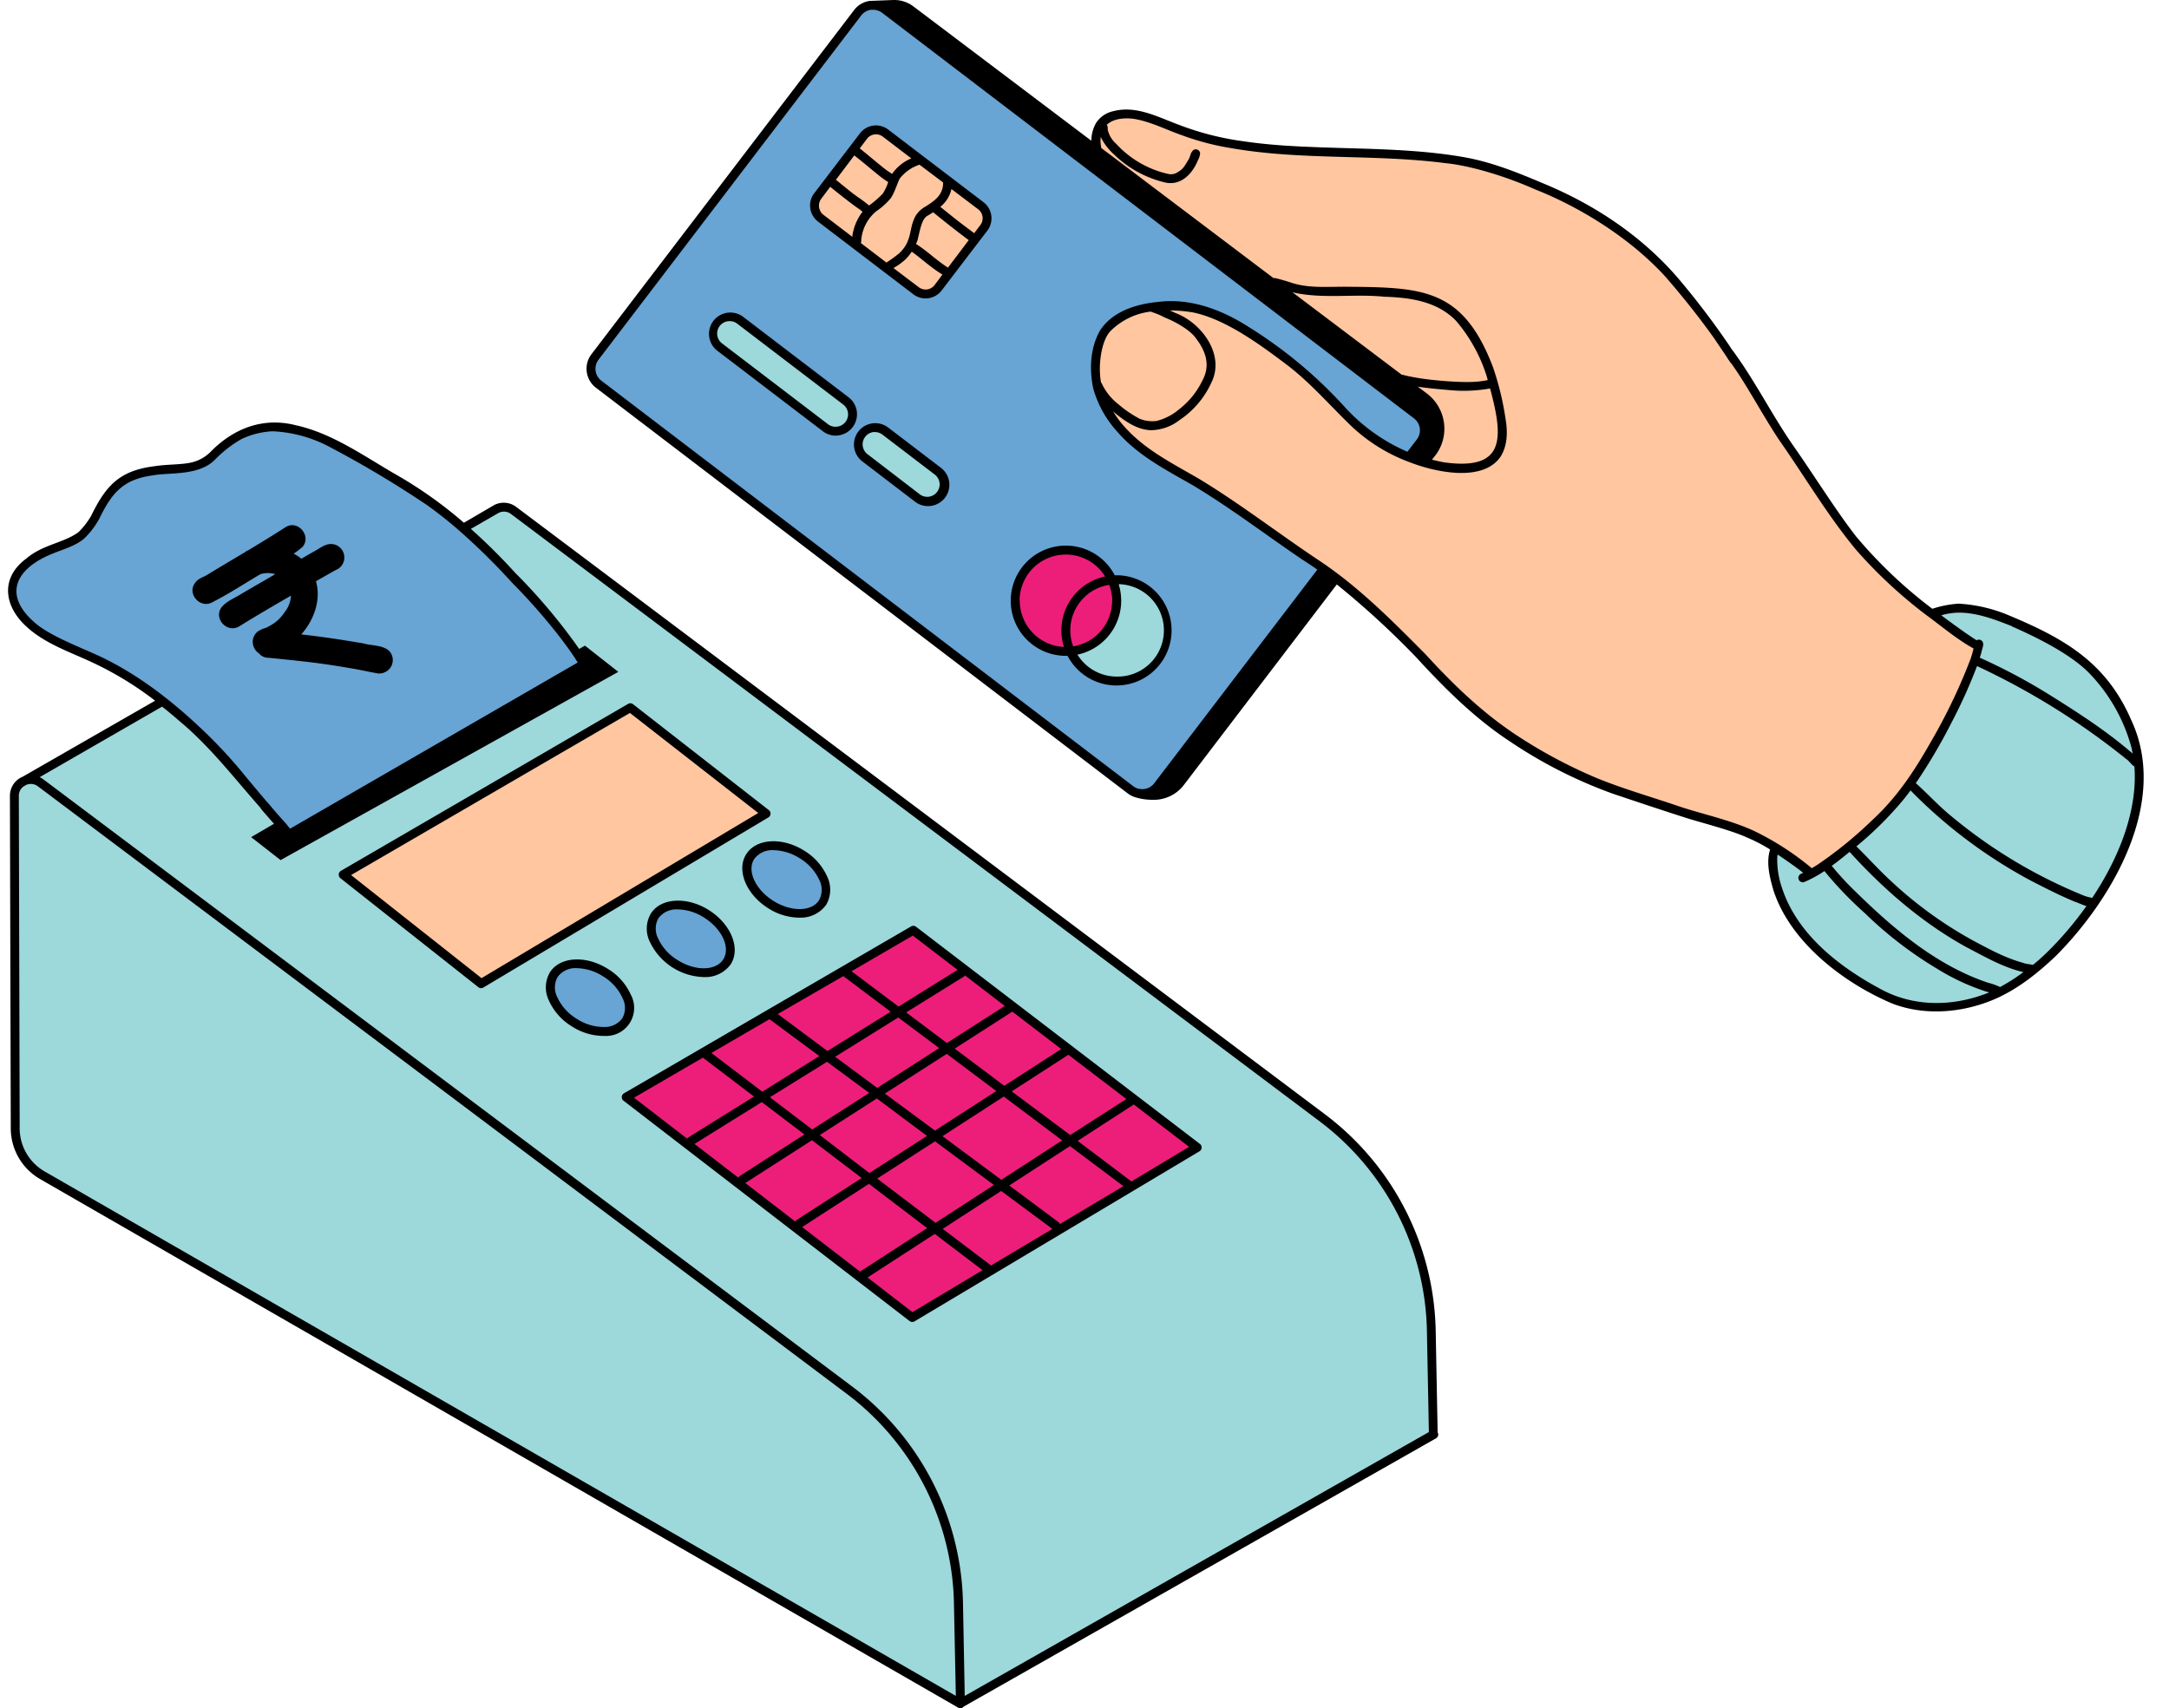 <?xml version="1.0" encoding="UTF-8" standalone="no"?><svg xmlns="http://www.w3.org/2000/svg" xmlns:xlink="http://www.w3.org/1999/xlink" data-name="Layer 1" fill="#000000" height="383.8" preserveAspectRatio="xMidYMid meet" version="1" viewBox="-1.7 -0.0 487.2 383.8" width="487.2" zoomAndPan="magnify"><g id="change1_1"><path d="M252.17,177.24c-.16-.07-118.9-90.85-118.9-90.85a3.87,3.87,0,0,1-1.41-6.32c.2.08,59.7-77.34,59.7-77.34a6,6,0,0,1,5.77-.64c-.11-.4,120.37,91,120.37,91a8,8,0,0,1,1,5.87c-.21,0-60.25,78.1-60.25,78.1C257.68,178.9,254.35,178.92,252.17,177.24ZM64.63,186.83s65-37.5,65.09-38.13a75.39,75.39,0,0,0-13-15,127.49,127.49,0,0,0-40.45-33.07c-5.06-2.62-10.47-4.94-16.16-5s-11.74,2.52-14.6,8l-10.06,1.59c-3.21.5-6.51,1-9.3,2.71-4.21,2.53-6.55,7.21-9.13,11.43-2.7,2.52-6.39,3.61-9.62,5.39s-6.31,4.87-6,8.55c.18,2.37,1.72,4.41,3.39,6.09a32.71,32.71,0,0,0,14,8.18A88.28,88.28,0,0,1,38.77,160a201.5,201.5,0,0,1,24,27.68A4.25,4.25,0,0,1,64.63,186.83Zm60.26,29.93c-2.41.57-3.66,3.49-3.17,5.91s2.26,4.38,4.13,6a14,14,0,0,0,6.61,3.54c2.5.41,5.34-.48,6.63-2.66a6.29,6.29,0,0,0,.21-5.41,11.76,11.76,0,0,0-3.38-4.41A12.72,12.72,0,0,0,124.89,216.76ZM146.65,204c-2,.95-2.67,3.52-2.11,5.62a11.42,11.42,0,0,0,3.68,5.24,16.68,16.68,0,0,0,5.24,3.45,8,8,0,0,0,6.15,0,5.35,5.35,0,0,0,3.18-5,7.5,7.5,0,0,0-1.72-3.83,16.38,16.38,0,0,0-5.86-5C152.87,203.23,149.91,202.37,146.65,204Zm20.47-12.29c-1.79,1.89-1.6,5-.19,7.23s3.77,3.56,6.13,4.65a12.82,12.82,0,0,0,5,1.39,5.31,5.31,0,0,0,4.53-2.14A6,6,0,0,0,183,198a11.37,11.37,0,0,0-6.09-7.17C174,189.44,169.89,188.77,167.12,191.68Z" fill="#68a4d4"/></g><g id="change2_1"><path d="M405,195.21c1.41.49,2.8-1,4.07-1.78,13.65-8.42,20.88-21.92,28.68-35.94,1.94-3.49,5.2-8.49,4.08-12.32-3.24-2.5-6.28-4.69-9.32-6.88,13.24-2.49,27.19,2.48,36.29,12.23a30.3,30.3,0,0,1,9.84,24.29,60.2,60.2,0,0,1-36.58,50.71,40.24,40.24,0,0,1-30.48-6.94c-8.69-6.38-16.17-17.88-14.92-27.76C397.24,189.92,400.72,193.74,405,195.21ZM159.58,77.77s24.16,18.39,24.13,18.5a4,4,0,0,0,5.83-5.14s-25.87-19.88-26.08-20.19a4.15,4.15,0,0,0-4.69,2.25C158,74.91,158.65,77.14,159.58,77.77Zm31.85,24.16s14.13,10.37,13.83,10.48a3.8,3.8,0,0,0,4.42-5.83S197.2,96.42,196.71,96a6.16,6.16,0,0,0-4.56,1A3.9,3.9,0,0,0,191.43,101.93Zm61.11,50.16a11.25,11.25,0,0,0-3.24-22,14.86,14.86,0,0,1-1.52,10.37,11.67,11.67,0,0,1-8.7,5.45A11.38,11.38,0,0,0,252.54,152.09ZM320.4,321.75,214.3,382.58,6.75,263.37a13.32,13.32,0,0,1-5-7.62s-.55-76.18-.55-76.18A5.16,5.16,0,0,1,6,174.76c0-.23,13-7.84,29.41-17.4,1.13.83,2.25,1.7,3.36,2.59a200.81,200.81,0,0,1,24,27.67,4.15,4.15,0,0,1,1.84-.79s65-37.5,65.1-38.14a76,76,0,0,0-13-14.95,125.51,125.51,0,0,0-14.36-15.07l.11-.06,5.65-3.25a7.55,7.55,0,0,1,2.8-1.13,2.55,2.55,0,0,1,2.59,1.2c.57-.12,185.7,138.51,185.7,138.51a67.85,67.85,0,0,1,20.88,40.29C320.24,294.4,320.4,321.75,320.4,321.75ZM139.3,224.13a11.78,11.78,0,0,0-3.37-4.4,12.72,12.72,0,0,0-11-3c-2.41.58-3.66,3.49-3.17,5.92s2.26,4.38,4.14,6a13.8,13.8,0,0,0,6.6,3.54c2.5.42,5.35-.48,6.63-2.66A6.22,6.22,0,0,0,139.3,224.13Zm23.5-10.89a7.57,7.57,0,0,0-1.73-3.82,16.56,16.56,0,0,0-5.85-5.06c-2.35-1.13-5.31-2-8.57-.39-2,.95-2.67,3.52-2.11,5.61a11.34,11.34,0,0,0,3.69,5.25,16.86,16.86,0,0,0,5.24,3.45,8.08,8.08,0,0,0,6.15,0A5.38,5.38,0,0,0,162.8,213.24ZM183,198a11.38,11.38,0,0,0-6.08-7.17c-2.94-1.36-7-2-9.81.89-1.79,1.88-1.6,5-.19,7.23a13.91,13.91,0,0,0,6.13,4.64,12.53,12.53,0,0,0,5,1.39,5.26,5.26,0,0,0,4.53-2.13A6,6,0,0,0,183,198Z" fill="#9dd8db"/></g><g id="change3_1"><path d="M182,44.19c.22,0,11.3-14.42,11.3-14.42a4.13,4.13,0,0,1,3.51-.33s22.16,17,22.16,17a4.72,4.72,0,0,1,.8,3.48c.11.17-11.16,14.44-11.16,14.44a3.35,3.35,0,0,1-3.9,1.7c-.09-.3-22.07-17.05-22.07-17.05C181,47.23,181.08,45.45,182,44.19ZM405.15,196c19.39-11.44,30.49-30.29,37.34-50.82-18.26-10.05-31.33-28.73-43-46-8-11.86-16-23.72-24.32-35-10.91-15.49-29.48-24-48.06-27.68s-37.7-3.24-57-4.53C264,30.12,258.46,26.09,252,25.48a7.61,7.61,0,0,0-4.73.79,6.51,6.51,0,0,0-2.72,4,19.12,19.12,0,0,0-.4,5s75,56.9,75.16,57.25A10.6,10.6,0,0,1,316.79,103c-6.81-.76-12.26-5.77-17.19-10.53S289.94,83.1,285.06,79a38.55,38.55,0,0,0-16.75-9.34,49.42,49.42,0,0,0-9.53-1,16.44,16.44,0,0,0-9.07,2.7,14.14,14.14,0,0,0-5.63,11.5A20,20,0,0,0,249,95.29a69.4,69.4,0,0,0,19,13.47l13,9s12.61,8.49,13.83,8.67c5.26,4.64,10.53,9.29,16.29,14,6.26,7,12.54,14,19.64,20.15s15.07,11.42,24.67,14.59c5.62,2.18,11.24,4.35,16.91,6.27a71.65,71.65,0,0,1,18,5.8C395.63,189.49,399.39,193.24,405.15,196Zm-328.86.23L106.76,221l63.57-37.74-30-24.75Z" fill="#ffc6a0"/></g><g id="change4_1"><path d="M226.86,137.26a11.29,11.29,0,0,1,18-11.56,11.47,11.47,0,0,1-7.14,20.4C232.3,146.15,228,141.81,226.86,137.26ZM139.55,246.94l63.6,48.56,63.25-37.92L204,208.78Z" fill="#ed1e79"/></g><g id="change5_1"><path d="M321.22,321.77h0a1.06,1.06,0,0,0,0-.19l-.43-22.38a62.36,62.36,0,0,0-25.06-49L114.26,113.89a4.65,4.65,0,0,0-4.91-.45l0,0h0l-6.85,4a96,96,0,0,0-14.86-10.6c-7.36-4.2-14.47-9.43-22.87-11.3-7.36-1.88-14,.67-19.2,6a8.88,8.88,0,0,1-4,2.29c-2.44.63-5.57.42-8.72.93-7.77,1-10.8,4.41-14.08,11.13a17.42,17.42,0,0,1-2.84,3.67c-3.4,2.46-8,2.76-11.66,5.88-5.94,4.34-5.13,10.7,0,15.36,4.22,3.87,9.78,5.67,14.87,8.07a75,75,0,0,1,14,8.55L3.39,174.5l-.28.12a4.64,4.64,0,0,0-2.58,4.2l.19,74.72a13.17,13.17,0,0,0,6.59,11.35l206.2,118.74a1,1,0,0,0,.5.13,1,1,0,0,0,.51-.13.92.92,0,0,0,.25-.23l106.08-60.26A1,1,0,0,0,321.22,321.77ZM6,139.79c-7.33-6.45-3.79-12.26,4.09-15.4,2.4-1,5-1.66,7.06-3.34a18.84,18.84,0,0,0,3.49-4.58c2.85-5.91,5.48-8.81,12.05-9.68,3.67-.7,10.24.18,13.87-3.5a27.27,27.27,0,0,1,6-4.66,18.33,18.33,0,0,1,7-1.74,30.17,30.17,0,0,1,12.33,3.28,235.09,235.09,0,0,1,22.29,13.28,92.07,92.07,0,0,1,7.43,5.9l0,0a145.41,145.41,0,0,1,11.72,11.57,132.86,132.86,0,0,1,11.11,12.71c1.28,1.69,2.52,3.41,3.63,5.21L63.46,186.17c-.28-.35-.59-.68-.79-1-1.37-1.5-2.7-3-4-4.58l0,0c-.3-.36-.67-.68-.92-1.05-1.36-1.58-2.67-3.19-4-4.75a109.08,109.08,0,0,0-9.52-10.41c-7-6.7-14.72-12.78-23.5-16.93C15.79,145.17,9.36,142.8,6,139.79Zm32.84,22.4c6.79,5.69,12.19,12.78,18,19.33a1,1,0,0,0,.23.37c.71.84,1.8,2.08,2.77,3.18l-5.13,3,6.62,5.16,75.86-42.29-7.5-5.89-1.29.74A129.33,129.33,0,0,0,114,128.67a131.84,131.84,0,0,0-9.93-9.85l6.23-3.59a2.62,2.62,0,0,1,2.8.26L294.56,251.8a60.38,60.38,0,0,1,24.26,47.43l.43,22.38s0,.08,0,.12L215,381l-.39-20.63a62.37,62.37,0,0,0-25.06-49L8,175.06a4.79,4.79,0,0,0-.79-.46l27.5-15.85C36.12,159.86,37.48,161,38.83,162.19ZM8.3,263.16a11.19,11.19,0,0,1-5.58-9.63l-.19-74.72a2.58,2.58,0,0,1,1-2.09l.69-.4a2.81,2.81,0,0,1,1-.2,2.66,2.66,0,0,1,1.6.54L188.32,313a60.39,60.39,0,0,1,24.26,47.43L213,381ZM477,161.73c-5.54-12.79-14.84-18.2-27.2-23.37a33.76,33.76,0,0,0-11.56-2.74,23.44,23.44,0,0,0-5.9,1.15A104.48,104.48,0,0,1,415.2,120.5c-4.34-5.55-9.35-13.59-13.92-20.12s-8.19-13.72-12.79-20.26a1.83,1.83,0,0,1-.13-.16c-.45-.74-1.16-1.52-1.4-2A178.7,178.7,0,0,0,376,63.41c-8.29-10-19.36-17.43-31.31-22.31-5.49-2.33-11.09-4.58-17-5.69-16.39-3-34.54-1.33-50.06-3.67a64,64,0,0,1-14.1-3.54c-4.84-1.74-9.84-4.6-15.13-3.23a6.17,6.17,0,0,0-3.86,2.59,8,8,0,0,0-1.1,4.06l-40-30.2A7.13,7.13,0,0,0,199,0L193.8.2h-.11a5.32,5.32,0,0,0-3.54,2.06l-59,77.32a5.37,5.37,0,0,0,1,7.52l119.48,91.16a5.44,5.44,0,0,0,1.66.85h0a13,13,0,0,0,3.83.57,8.49,8.49,0,0,0,7-3.2l34.45-45.18a193.74,193.74,0,0,1,17.78,16.31c6.41,7,13.14,13.72,21.09,18.95a104.81,104.81,0,0,0,23.32,11.82c5.68,1.9,11.36,3.81,17.07,5.62,4.14,1.22,9.69,2.69,12.76,4.1a36.57,36.57,0,0,1,5.31,2.75c-.93,2.92-.1,6.18.7,9,3.7,11.74,15.8,21,26.8,25.63,7.3,2.78,15.64,2.07,22.76-.93,5.29-2.26,9.86-5.91,14-9.86C473,201.76,485.56,179.94,477,161.73Zm-26.78-21c5.27,2.32,13.18,6.14,17.48,10.62a38.46,38.46,0,0,1,9.37,16.61c.11.45.18.9.26,1.34-5.85-5.1-12.48-9.34-19.05-13.44A130.82,130.82,0,0,0,443,147.76c.14-.44.28-.89.4-1.34.11-.72.59-1.51.25-2.22a1,1,0,0,0-1.37-.36l0,0c-.77-.49-1.54-1-2.3-1.52-1.92-1.35-3.79-2.71-5.64-4.09C439.57,136.72,444.49,138.4,450.21,140.68ZM320.67,102.37a9.92,9.92,0,0,0-1.91-14l-2-1.5c2.36.36,4.74.56,7.11.77a33.35,33.35,0,0,0,9.13-.37c3.06,11.31,3.38,18.49-10.34,16.6-.93-.17-1.83-.38-2.72-.6Zm10.38-16.75c-3.11.55-10.43-.12-13.64-.61-1.15-.19-2.3-.38-3.43-.65a4,4,0,0,0-.82-.17L288.61,65.66c6.68,1.58,13.75.3,20.58,1,6.21.18,12.06,1.15,16.2,5.45a35.56,35.56,0,0,1,6.81,12.28c.09.34.19.67.28,1C332,85.46,331.51,85.6,331.05,85.62Zm-197.68-.1a3.37,3.37,0,0,1-.63-4.71l59-77.33a3.34,3.34,0,0,1,2.2-1.28l.71,0a3.41,3.41,0,0,1,1.8.68L315.92,94a3.37,3.37,0,0,1,.64,4.71l-2.13,2.78a40.79,40.79,0,0,1-14.25-10.25A101.59,101.59,0,0,0,278.8,73.47c-6.09-3.92-13.22-6.6-20.55-5.62-4.84.48-10.2,2.17-12.91,6.49-2.19,3.91-2.38,8.74-1.46,13a24.17,24.17,0,0,0,5.54,9.82c4.61,5.29,10.93,8.47,16.91,11.92,8.47,5.09,16.33,11.1,24.5,16.64,1.15.73,2.27,1.48,3.37,2.25l-36.64,48a3.34,3.34,0,0,1-2.23,1.29,3.38,3.38,0,0,1-1.27-.07l-.08,0a3.51,3.51,0,0,1-1.13-.56ZM267,76.11c2.54,3.31,3,6.4,1.39,9.36A18.08,18.08,0,0,1,263.09,92a12.42,12.42,0,0,1-5,2.57,7.62,7.62,0,0,1-3.78-.48,25.78,25.78,0,0,1-4.79-3.26,12.8,12.8,0,0,1-3.78-4.76,1,1,0,0,0-.13-.15c-.69-3.62,0-9.14,2-11.41A15.27,15.27,0,0,1,256.8,70a.76.76,0,0,0,.29.13,16.41,16.41,0,0,1,2.81,1.19C262.86,72.5,265.9,74.4,267,76.11ZM392.27,186.66c-5.24-2.4-10.9-3.58-16.36-5.35-6.35-2.19-12.83-4-19.07-6.56a110.93,110.93,0,0,1-16.45-8.64c-8.28-5.22-15.11-11.71-22-19.24-7.46-7.51-15-15.11-23.87-21S277,113.26,267.72,107.63c-6.73-3.92-13-6.95-17.79-12.88-.5-.65-1.06-1.44-1.61-2.31.46.39.92.76,1.39,1.12,2.09,1.58,4.41,3,7.1,3.09a10.71,10.71,0,0,0,6.44-2.28A20.11,20.11,0,0,0,270.38,86c3.14-6.23-2.06-13.34-7.91-15.63-.46-.19-.92-.41-1.37-.63a31.53,31.53,0,0,1,5.33.48c7.31,1.58,15,7.28,20.64,11.52s10,9.43,14.95,14.16a38.37,38.37,0,0,0,13.07,8c5.57,2.15,16.25,4.52,20.25-1.28,1.63-2.57,1.63-5.77,1.11-8.67a64.05,64.05,0,0,0-2.82-11.53c-6.83-17.84-16-17.84-33.11-18-4.46,0-8.48.34-12.23-.93q-1.73-.57-3.48-1a.94.94,0,0,0-.44,0L245.69,33.27a7.83,7.83,0,0,1-.15-2.5,12.75,12.75,0,0,0,3,3.93,24.41,24.41,0,0,0,11,6.18c3.78,1.13,6.53-1.65,7.86-4.93a3.77,3.77,0,0,0,.47-1.54,1,1,0,0,0-1.49-.73c-.81.76-.6,1.39-1.21,2.32-1,1.68-1.18,2-2.53,2.8a2.69,2.69,0,0,1-1.82.3,22.43,22.43,0,0,1-11.77-6.76,6.09,6.09,0,0,1-1.94-3.22.54.54,0,0,0,0-.18,1.6,1.6,0,0,0-.2-.92c1.33-1.22,3.49-1.64,6.06-1.32,3.76.61,7.19,2.42,10.76,3.66a58.43,58.43,0,0,0,11,2.9c15.92,2.81,32.21,1.31,48.21,3.39,5.79.55,13.92,3.1,20.11,5.87,10.14,4,21.18,10.83,29.08,19.36,4.2,4.79,7.8,9.37,11.21,14.13,1,1.52,2.05,3,3.07,4.57a.93.93,0,0,0,.21.32l.06.08.29.42a.72.72,0,0,0,.21.25c3.45,4.76,7.15,11.82,10.78,17.24,5.77,8.24,10.91,17,17.32,24.71a106.53,106.53,0,0,0,15.68,14.56c3.49,2.55,6.86,5.45,10.64,7.53-.19.76-.39,1.51-.64,2.26A127.51,127.51,0,0,1,432,166.68c-3.93,6.92-7.68,12.55-13.45,17.85a91.45,91.45,0,0,1-11.92,9.68c-.45.29-.91.57-1.37.84A62.9,62.9,0,0,0,392.27,186.66ZM445,223c-8.11,3.24-16.64,3.15-23.75-.52-10.14-5.34-19.45-12.85-22.74-23.19a19.2,19.2,0,0,1-1-6.76,2.05,2.05,0,0,1,.1-.54c1.42.94,2.8,1.92,4.18,2.91.85.65.67.48,1.55,1.19l-.13.06a1.41,1.41,0,0,0-.82.56,1,1,0,0,0,1.13,1.47,27,27,0,0,0,4.58-2.49,83.47,83.47,0,0,0,9.07,9.45,87.75,87.75,0,0,0,16.38,12.58,49.81,49.81,0,0,0,11,5.08,2.83,2.83,0,0,1,.53.15Zm2.53-1.2a.53.53,0,0,0-.06-.1,14.52,14.52,0,0,0-2.62-.92C433.55,217,424,209.06,415.14,200.36a64.29,64.29,0,0,1-5.39-5.84c1.38-1,2.72-2.08,4-3.14,7.62,8.4,16.29,15.92,26.26,21.42,4.09,2.12,8.26,4.58,12.79,5.59A41.45,41.45,0,0,1,447.54,221.75ZM458.06,214c-1,.95-2,1.88-3.15,2.79-.63-.2-1.38-.17-2-.42-4.15-1.15-7.24-2.85-11.3-5a90.92,90.92,0,0,1-18.39-13.28c-2.76-2.52-5.29-5.35-7.94-7.94A78.77,78.77,0,0,0,426,179.46c.49-.62,1-1.26,1.44-1.89a110.92,110.92,0,0,0,27.06,20.29c3.22,1.66,6.45,3.31,9.8,4.7.78.25,1.73.72,2.65,1A77.7,77.7,0,0,1,458.06,214Zm8.42-12.75a112.6,112.6,0,0,1-29.93-17.93c-2.8-2.28-5.24-5-7.92-7.37a126.31,126.31,0,0,0,8-13.57,116.51,116.51,0,0,0,5.75-12.74,163.58,163.58,0,0,1,33.51,20.88c.68.43,1.14,1.29,1.84,1.67.75,9.9-3.44,20.48-9.48,29.53A11.39,11.39,0,0,1,466.48,201.25ZM85,150.9a3.07,3.07,0,0,1-2.32.3c-1.85-.33-3.69-.76-5.55-1.06-7.22-1.25-10.79-1.58-18.46-2.36a2.74,2.74,0,0,1-2.2-1A3.07,3.07,0,0,1,55.18,145a2.94,2.94,0,0,1,1.07-3.16c1.71-1,1.47-.51,2.41-1.12a9,9,0,0,0,3.54-3.14,6.59,6.59,0,0,0,1.29-2.6c.06-.25.1-.5.14-.76a3,3,0,0,0,0-.39c-3.89,2.26-7.79,4.52-11.6,6.89-2.77,1.66-5.93-1.9-3.87-4.4,1.18-1.37,3-2,4.51-3L60.12,129a5.55,5.55,0,0,0-3.33,0c-3.57,2.09-7,4.37-10.72,6.26-2.77,1.65-5.93-1.91-3.87-4.41.71-1,2.06-1.24,3-1.93,2.68-1.63,5.39-3.23,8.09-4.84a3,3,0,0,1,.72-.43c2.82-1.69,5.63-3.4,8.39-5.19s5.93,1.9,3.87,4.4a20,20,0,0,1-2,1.52A10.63,10.63,0,0,1,66,125.53c1-.6,2.07-1.21,3.12-1.8s2.18-1.5,3.49-1.51a3,3,0,0,1,3,2.6,3,3,0,0,1-1.91,3.25q-2.13,1.19-4.24,2.4l-.19.11c1.18,4.11-.37,8.64-3.3,11.95,4.65.51,9.27,1.22,13.88,2,1.89.56,4.27.34,5.81,1.65A3,3,0,0,1,85,150.9ZM267.83,257l-63.77-48.8a1,1,0,0,0-1.11-.07l-64.5,37.5a1,1,0,0,0-.49.8,1,1,0,0,0,.39.85l64.26,49.5a1,1,0,0,0,.61.21.94.94,0,0,0,.51-.14l64-38.2a1,1,0,0,0,.1-1.65Zm-47.21,27.08-10.57-8,13.14-8.52,11.5,8.53-13.86,8.27A.81.81,0,0,0,220.62,284.05Zm-29.09,1.64-13.05-10.05,15-9.71,13.08,9.95-14.9,9.66A1.06,1.06,0,0,0,191.53,285.69Zm-3.8-66.43,10.63,8-14.19,8.83L173,227.81Zm27.33-.15L224,226l-13,8.32-9.16-6.87,12.89-8A.88.88,0,0,0,215.06,219.11Zm21.61,16.54-12.79,8.26-11.13-8.36,12.68-8.14a1,1,0,0,0,.22-.2Zm-39.61,10,13.9-8.92,11.13,8.36L208.32,254Zm9.46,9.51-12.93,8.35L182.44,255l12.82-8.22Zm2.73-19.72-13.91,8.94-9.45-7,14.18-8.82ZM171.19,229l11.15,8.26-12.81,8-11.44-8.7,13.06-7.59A.1.1,0,0,1,171.19,229Zm12.88,9.54,9.47,7-12.79,8.21-9.52-7.24ZM179,254.87l-14.56,9.35a1,1,0,0,0-.31.34L154.3,257l15.11-9.41Zm1.69,1.29,11.16,8.49-14.6,9.43a1,1,0,0,0-.31.35l-11.23-8.65Zm14.64,8.62,13-8.37,13.23,9.81-13.11,8.5ZM236,274.52,225,266.33l13.64-8.85,12,9L236.37,275A1,1,0,0,0,236,274.52Zm-12.78-9.46L210,255.25l13.77-8.9,13.11,9.85Zm2.33-19.87,12.7-8.21s0,0,.06,0l13,9.93L238.7,255Zm-22.21-35,10.05,7.7-13.25,8.25-10.57-7.94Zm-47.16,27.42,11.49,8.74-14.77,9.19a1.11,1.11,0,0,0-.27.26l-11.92-9.19Zm47.07,57.18L193.17,287l15.1-9.79L219,285.36Zm49.16-29.34a.81.81,0,0,0-.12-.14l-11.93-9,12.53-8.12s0,0,.06-.07l12.45,9.53Zm-3.31-136.21-.41,0a12.38,12.38,0,1,0-11,18.1l.41,0a12.38,12.38,0,1,0,11-18.1Zm-1,5.73a10.38,10.38,0,0,1-8.74,10.24,10.34,10.34,0,0,1,8.09-13.82A10.38,10.38,0,0,1,248.14,134.94Zm-20.78,0a10.38,10.38,0,0,1,19.21-5.46,12.38,12.38,0,0,0-9.25,15.83A10.4,10.4,0,0,1,227.36,134.94ZM249.14,152a10.37,10.37,0,0,1-8.82-4.93,12.38,12.38,0,0,0,9.25-15.83,10.38,10.38,0,0,1-.43,20.76ZM106.38,222a1,1,0,0,1-.62-.21l-31-24.5a1,1,0,0,1-.37-.86,1,1,0,0,1,.49-.79l64.5-37.5a1,1,0,0,1,1.12.07L171,182a1,1,0,0,1-.1,1.64l-64,38.2A1,1,0,0,1,106.38,222ZM77.16,196.59l29.3,23.16,62.16-37.1L139.8,160.17Zm56.56,36.14a13.25,13.25,0,0,1-7-2.16,13.09,13.09,0,0,1-5.1-5.73,6.73,6.73,0,0,1,.2-6.39c2.24-3.55,8.1-3.9,13.05-.76a13,13,0,0,1,5.1,5.73,6.3,6.3,0,0,1-5.89,9.31Zm-5.81-15.22a4.93,4.93,0,0,0-4.37,2,4.79,4.79,0,0,0-.05,4.54,11,11,0,0,0,4.33,4.82,11.14,11.14,0,0,0,6.21,1.85,4.8,4.8,0,0,0,4.08-2h0a4.79,4.79,0,0,0,0-4.54,11,11,0,0,0-4.33-4.82A11.32,11.32,0,0,0,127.91,217.51Zm28.43,2a13.89,13.89,0,0,1-12.05-7.87,6.73,6.73,0,0,1,.2-6.39c2.25-3.56,8.11-3.9,13.06-.77s7.15,8.57,4.9,12.13h0A7,7,0,0,1,156.34,219.5Zm-5.78-15.2a5,5,0,0,0-4.38,2,4.83,4.83,0,0,0-.05,4.53,11.11,11.11,0,0,0,4.33,4.83c4,2.54,8.64,2.48,10.3-.14s-.26-6.82-4.28-9.37A11.42,11.42,0,0,0,150.56,204.3Zm11,11.76h0Zm16.26-9.91a13.17,13.17,0,0,1-7-2.14c-4.95-3.13-7.15-8.57-4.9-12.12s8.1-3.9,13.05-.77a13.07,13.07,0,0,1,5.1,5.73,6.78,6.78,0,0,1-.19,6.4A7,7,0,0,1,177.86,206.15ZM172.07,191a5,5,0,0,0-4.37,2c-1.66,2.63.26,6.83,4.28,9.37s8.64,2.48,10.3-.14a4.85,4.85,0,0,0,.05-4.54,11.11,11.11,0,0,0-4.33-4.83A11.43,11.43,0,0,0,172.07,191ZM219.23,45.44,197.81,29.11a4.53,4.53,0,0,0-6.35.85L181.19,43.42a4.54,4.54,0,0,0,.85,6.36l21.41,16.33a4.54,4.54,0,0,0,6.36-.85L220.08,51.8A4.55,4.55,0,0,0,219.23,45.44Zm-8,14.69c-2.82-1.82-4.53-3.65-7.17-5.32.13-.31.26-.62.36-.93.64-2.71,1-4.86,2.36-5.49.37-.22.75-.45,1.12-.7,2.64,2.14,5.29,4.25,8,6.26h0Zm-5.56-13.4a5.38,5.38,0,0,0-2.15,2.73c-.63,1.5-.67,3.17-1.31,4.66l0,.05a7.76,7.76,0,0,1-2,2.79,30.84,30.84,0,0,1-2.76,2s0,0,0,.06l-5.8-4.43a1.57,1.57,0,0,0,.11-.75,9.39,9.39,0,0,1,3.38-6.39,15.23,15.23,0,0,0,3.3-3c1-1.55,1.7-4.21,2.13-4.54A9.35,9.35,0,0,1,204.84,37L210.15,41C210.12,43.7,208.56,45,205.64,46.73ZM190.19,34.92c1.55,1.18,3.66,3,5.54,4.5a19.74,19.74,0,0,0,2.07,1.48,10.12,10.12,0,0,1-1.22,2.61,22.55,22.55,0,0,1-3.07,2.66,26.54,26.54,0,0,0-2.45-1.84c-1.77-1.26-3.1-2.42-5-3.94Zm2.86-3.75a2.53,2.53,0,0,1,3.55-.47l6.4,4.88a10,10,0,0,0-4.33,3.5c-.42-.33-.94-.61-1.26-.87-1.36-1-4-3.3-6-4.87ZM182.28,46.51a2.5,2.5,0,0,1,.5-1.87l2-2.67c1.67,1.33,4.18,3.38,6.27,4.84.36.21.69.53,1,.75a11.62,11.62,0,0,0-2.32,5.63l-6.56-5A2.55,2.55,0,0,1,182.28,46.51Zm25.94,17.54a2.53,2.53,0,0,1-3.55.47L199,60.23l.38-.24a14.27,14.27,0,0,0,2.34-1.75,9.72,9.72,0,0,0,1.37-1.7c2.13,1.5,4.29,3.57,6.9,5.14Zm10.27-13.47-1.37,1.81-.09-.07c-.76-.57-3.2-2.4-3.16-2.38-1.47-1.14-2.91-2.31-4.36-3.47a7.09,7.09,0,0,0,2.5-4L218,47A2.53,2.53,0,0,1,218.49,50.58ZM186,97.87a4.76,4.76,0,0,1-2.89-1l-23.8-18.16a4.79,4.79,0,0,1,5.81-7.61l23.8,18.16a4.79,4.79,0,0,1-2.27,8.55C186.39,97.85,186.18,97.87,186,97.87ZM162.18,72.15a2.78,2.78,0,0,0-1.69,5l23.8,18.16a2.75,2.75,0,0,0,2.05.54,2.78,2.78,0,0,0,1.32-5l-23.8-18.16A2.76,2.76,0,0,0,162.18,72.15Zm44.54,41.55a4.74,4.74,0,0,1-2.9-1h0L192,103.66a4.78,4.78,0,0,1,5.8-7.61l11.87,9.06a4.79,4.79,0,0,1-2.9,8.59ZM194.85,97.07a2.31,2.31,0,0,0-.37,0,2.76,2.76,0,0,0-1.84,1.07,2.72,2.72,0,0,0-.55,2.06,2.78,2.78,0,0,0,1.07,1.84L205,111.13h0a2.79,2.79,0,0,0,3.38-4.43l-11.87-9.06A2.8,2.8,0,0,0,194.85,97.07Z"/></g></svg>